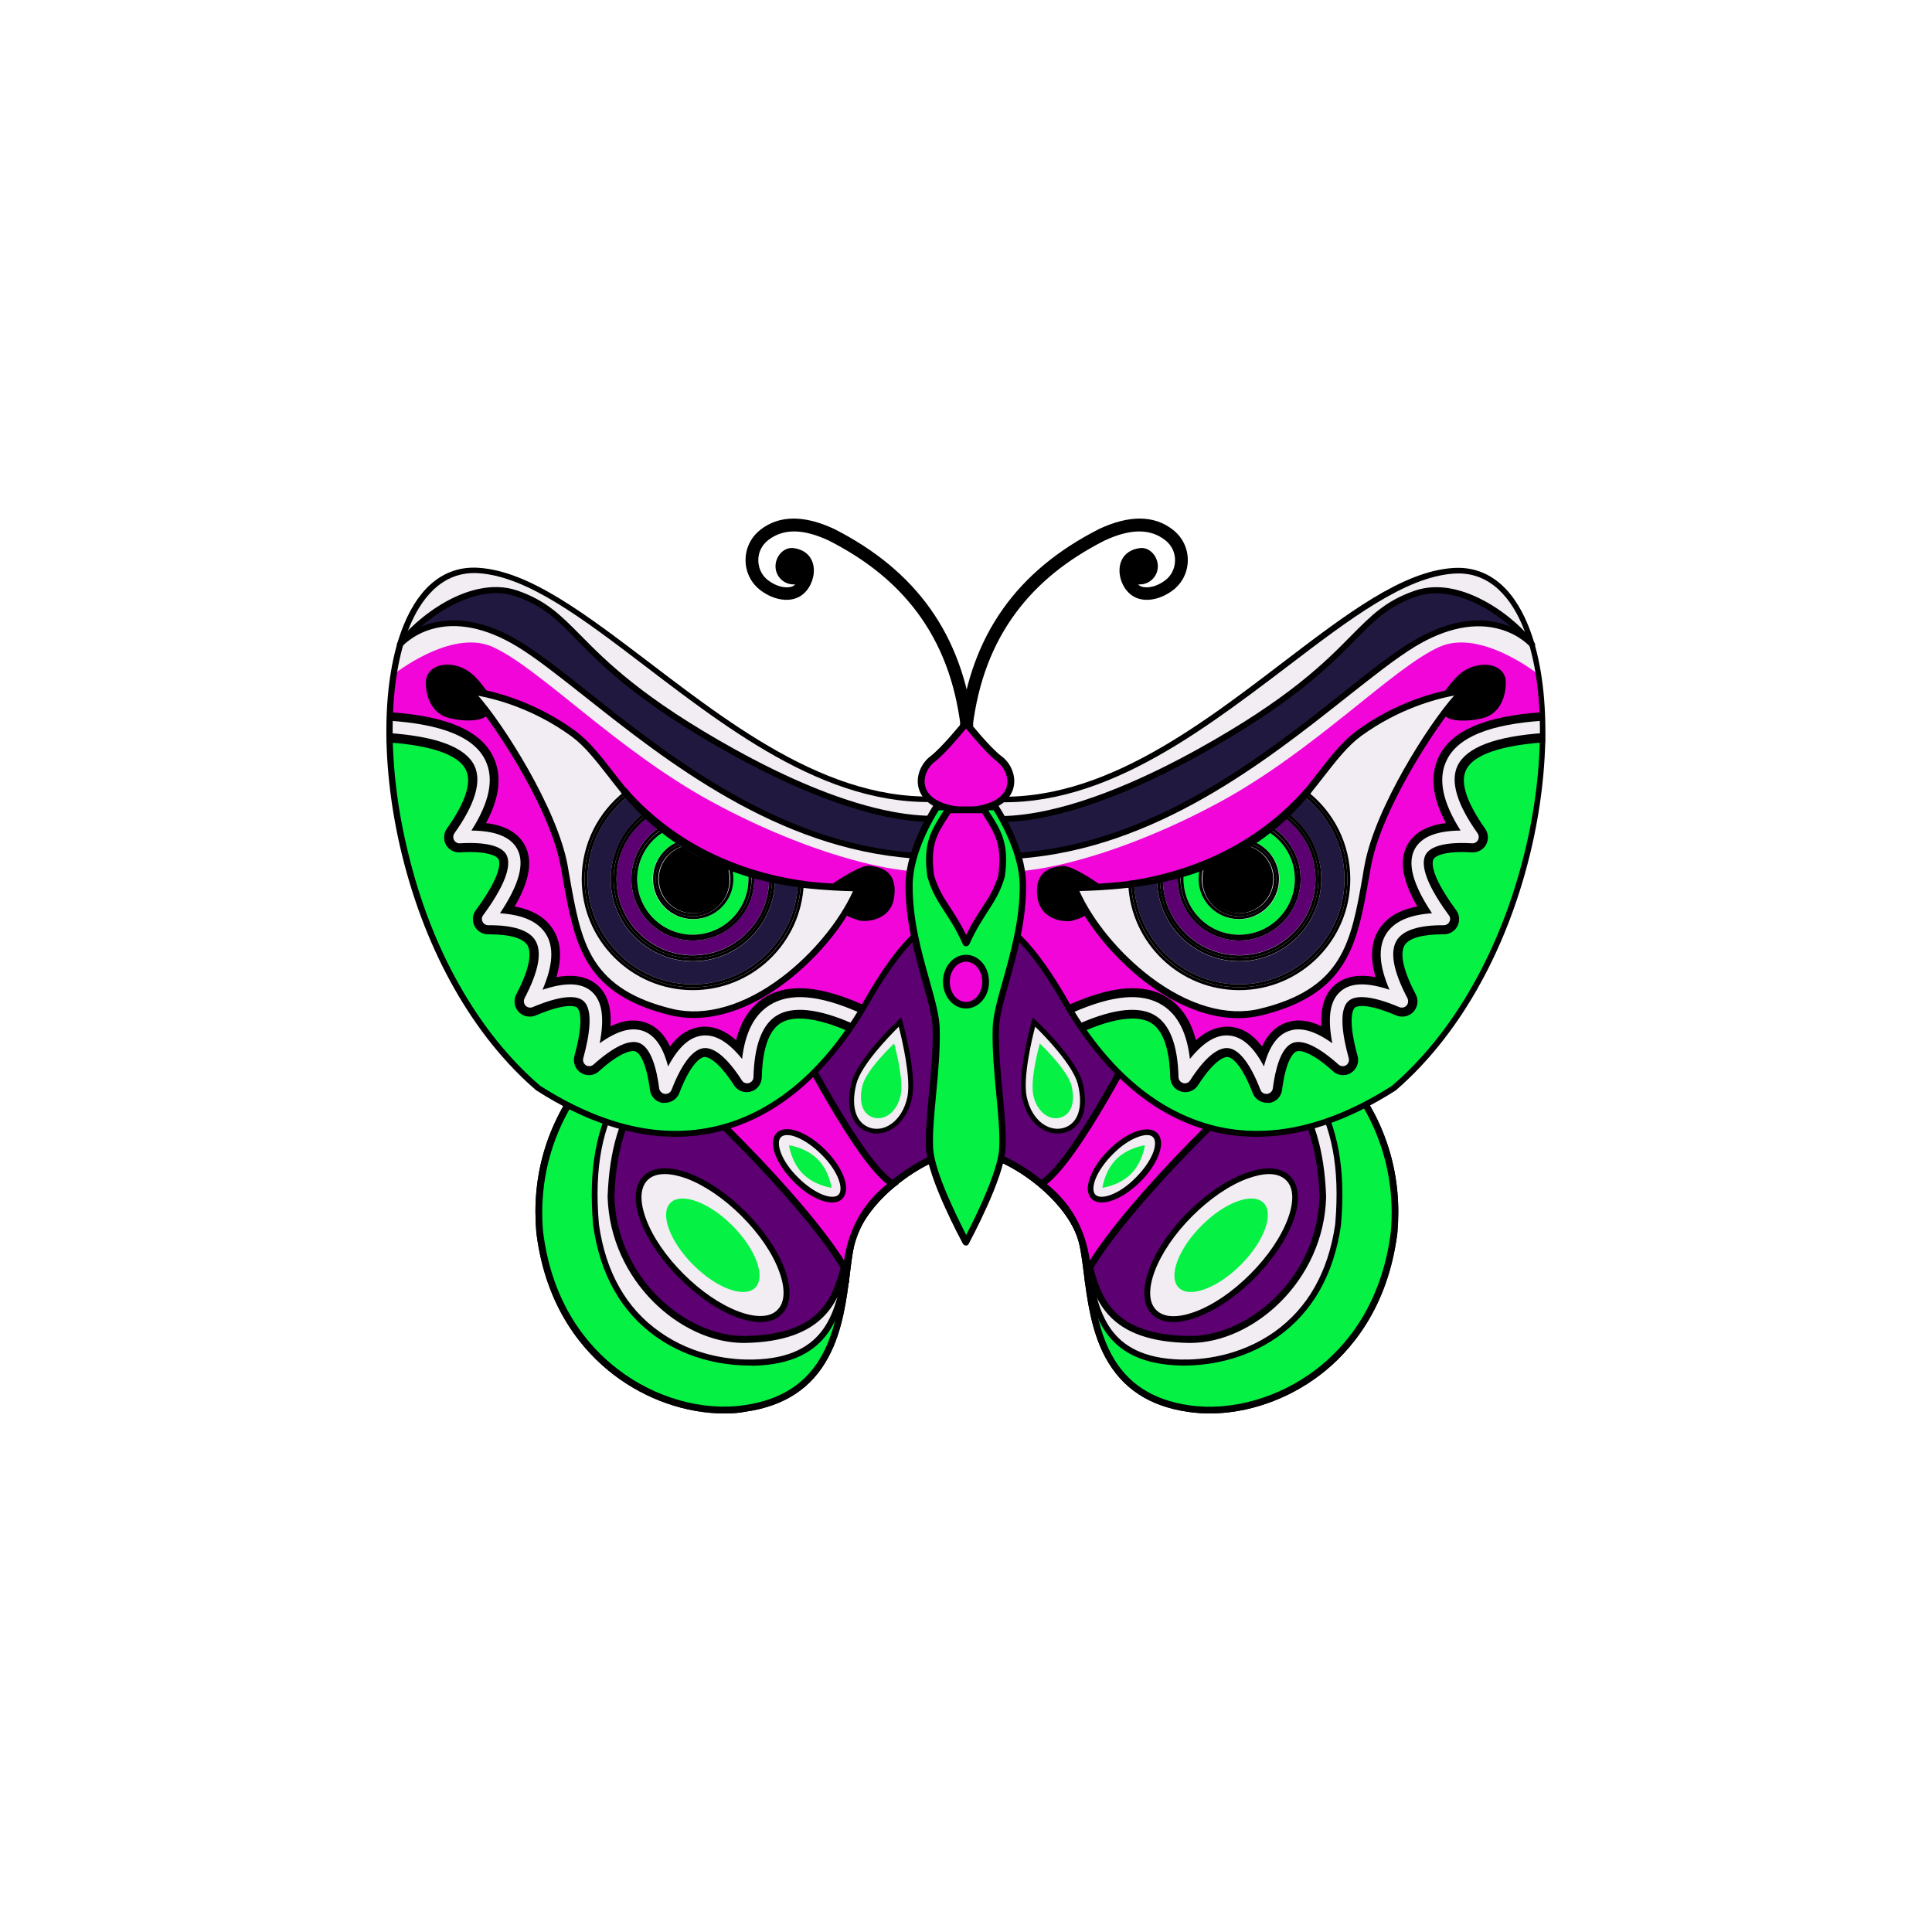 <svg xmlns="http://www.w3.org/2000/svg" xmlns:xlink="http://www.w3.org/1999/xlink" id="Ebene_1" x="0px" y="0px" viewBox="0 0 1000 1000" style="enable-background:new 0 0 1000 1000;" xml:space="preserve"><style type="text/css">	.st0{fill:#05F244;}	.st1{fill:#F1EDF2;}	.st2{fill:#5C0072;}	.st3{fill:#F205D9;}	.st4{fill:#211840;}	.st5{fill:#FFFFFF;}</style><g>	<g id="Bildmarke_00000019644454283381572520000012975546579797888170_">		<g>			<g>				<path d="M626.1,731.6c-3.7,0-7.4-0.3-11-0.8c-20.3-2.9-34.3-12.2-43-28.3c-7.3-13.6-9.4-30-11.1-43.2c-1.1-8.6-2-16-4.1-20.9     c-4-9.6-12.8-19.8-24-28c-11.1-8.1-23-13.1-32.6-13.8l-1.7-0.1l0.5-122.8l2,0.3c4.1,0.6,8.7,2.2,13.9,4c8.9,3.1,19.9,7,33.1,7     c16.7,0,55.6,0,94.6,26c24.6,13.6,44,29.8,57.7,48c17.7,23.5,25.4,50.1,22.9,78.9l0,0.1c-4.9,39.3-24.5,61.8-40.1,73.7     C666.4,724.5,645.7,731.6,626.1,731.6 M502.3,593.3c21.5,2.4,49.3,23.2,57.9,43.7c2.2,5.3,3.2,13,4.3,21.9     c1.7,13.5,3.7,28.9,10.7,42c8.1,15.1,21.3,23.7,40.4,26.5c21.7,3.1,46.2-3.8,65.5-18.5c15.1-11.5,34-33.2,38.8-71.3     c3-34.8-8.3-84.4-78.9-123.5l-0.1-0.1c-38.1-25.4-76.3-25.4-92.7-25.4c-13.7,0-25.1-4-34.2-7.2c-4.2-1.5-7.9-2.8-11.2-3.5     L502.3,593.3z"></path>				<path class="st0" d="M500.5,594.9c20.7,1.4,49.3,21.9,58.1,42.8c8.8,20.9-2.2,82.8,56.7,91.4c39.4,5.7,97.6-21.3,106.3-91.4     c5.4-62.8-39-102.6-79.8-125.2c-36.7-24.5-72.7-25.7-93.7-25.7c-21,0-36.3-9.5-47.2-11L500.5,594.9z"></path>				<path d="M626.1,731.6c-3.7,0-7.4-0.3-11-0.8c-20.3-2.9-34.3-12.2-43-28.3c-7.3-13.6-9.4-30-11.1-43.2c-1.1-8.6-2-16-4.1-20.9     c-4-9.6-12.8-19.8-24-28c-11.1-8.1-23-13.1-32.6-13.8l-1.7-0.1l0.5-122.8l2,0.3c4.1,0.6,8.7,2.2,13.9,4c8.9,3.1,19.9,7,33.1,7     c16.7,0,55.6,0,94.6,26c24.6,13.6,44,29.8,57.7,48c17.7,23.5,25.4,50.1,22.9,78.9l0,0.1c-4.9,39.3-24.5,61.8-40.1,73.7     C666.4,724.5,645.7,731.6,626.1,731.6 M502.3,593.3c21.5,2.4,49.3,23.2,57.9,43.7c2.2,5.3,3.2,13,4.3,21.9     c1.7,13.5,3.7,28.9,10.7,42c8.1,15.1,21.3,23.7,40.4,26.5c21.7,3.1,46.2-3.8,65.5-18.5c15.1-11.5,34-33.2,38.8-71.3     c3-34.8-8.3-84.4-78.9-123.5l-0.1-0.1c-38.1-25.4-76.3-25.4-92.7-25.4c-13.7,0-25.1-4-34.2-7.2c-4.2-1.5-7.9-2.8-11.2-3.5     L502.3,593.3z"></path>				<path class="st1" d="M500.5,594.9c20.7,1.4,49.3,21.9,58.1,42.8c8.8,20.9,0,66.4,52.7,67.5c30.6,0.6,73.2-15.6,81.2-71.4     c5.4-62.8-21-84.1-58.9-117.1c-36.7-24.5-64.5-30-85.4-30c-21,0-36.3-9.5-47.2-11L500.5,594.9z"></path>				<path d="M613,706.8c-0.6,0-1.2,0-1.7,0c-41.3-0.9-46-28.4-49.8-50.5c-1.2-6.7-2.2-13.1-4.3-17.9c-4-9.6-12.8-19.8-24.1-28.1     c-11.1-8.1-23-13.2-32.7-13.8l-1.4-0.1l0.5-122.3l1.7,0.2c4.1,0.6,8.6,2.2,13.9,4c8.9,3.1,20,7,33.2,7     c27.6,0,55.8,9.9,86.3,30.2l0.2,0.1l2.8,2.5c18.1,15.7,33.7,29.3,43.9,46.6c11.1,18.6,15.1,40.7,12.6,69.3l0,0.1     c-3.7,25.6-14.7,45-32.7,57.8C643.3,704.6,624,706.8,613,706.8 M502.1,593.5c21.5,2.3,49.3,23,57.9,43.6     c2.2,5.2,3.3,11.7,4.5,18.6c3.8,22.1,8,47.1,46.9,48c10.2,0.2,29.9-1.4,48.2-14.3c17.3-12.3,27.9-31,31.5-55.7     c5.2-60.5-18.9-81.5-55.5-113.3l-2.8-2.4c-29.9-20-57.6-29.7-84.5-29.7c-13.7,0-25-4-34.2-7.2c-4.3-1.5-8.2-2.9-11.6-3.6     L502.1,593.5z"></path>				<path class="st2" d="M500.5,594.9c20.7,1.4,49.3,21.9,58.1,42.8c8.8,20.9,3.8,54.5,56.6,55.6c30.6,0.6,68.3-29.6,69.6-73.9     c-1.9-51.8-24.6-68.2-62.5-101.3c-36.7-24.5-53.1-31.4-74.1-31.4c-21,0-36.3-9.5-47.2-11L500.5,594.9z"></path>				<path d="M616.1,695.1c-0.3,0-0.7,0-1,0c-19.2-0.4-32.8-5.1-41.3-14.5c-7.5-8.2-10.1-18.5-12.7-28.4c-1.3-4.9-2.4-9.6-4.2-13.8     c-4-9.6-12.8-19.8-24-28c-11.1-8.1-23-13.1-32.6-13.8l-1.7-0.1l0.5-122.8l2,0.3c4.1,0.6,8.7,2.2,13.9,4c8.9,3.1,19.9,7,33.1,7     c21.4,0,38.2,7.1,75,31.7l0.2,0.1c2.3,2,4.5,3.9,6.7,5.8c34,29.5,54.6,47.3,56.4,96.7l0,0.1l0,0.1     C685.3,663.1,648.5,695.1,616.1,695.1 M502.3,593.3c21.5,2.4,49.3,23.2,57.9,43.7c1.8,4.4,3.1,9.2,4.4,14.3     c4.9,19.4,10,39.4,50.6,40.2c14.9,0.3,31.6-7,44.5-19.6c14.4-14,22.7-32.6,23.3-52.5c-0.8-22.6-5.7-39.2-15.6-54     c-9.4-13.9-22.7-25.5-39.6-40.1c-2.2-1.9-4.4-3.8-6.7-5.8c-36-24.1-52.4-31-73-31c-13.7,0-25.1-4-34.2-7.2     c-4.2-1.5-7.9-2.8-11.2-3.5L502.3,593.3z"></path>				<path class="st1" d="M559.1,560.8c3.1,12.2,0.1,21.9-8.6,24.2c-8.7,2.3-17.8-4.8-20.3-17.2c-2.5-12.4,5-38.8,5-38.8     S556,548.6,559.1,560.8"></path>				<path d="M547.3,586.7c-2.8,0-5.6-0.8-8.1-2.4c-5.1-3.2-8.8-9.1-10.2-16.2c-2.5-12.5,4.7-38.3,5-39.4l0.6-2l1.5,1.4     c0.9,0.8,21.2,20,24.3,32.5c3.3,13.2-0.4,23.3-9.5,25.7C549.6,586.5,548.5,586.7,547.3,586.7 M535.8,531.4     c-1.7,6.4-6.4,26.2-4.4,36.2c1.3,6.5,4.6,11.8,9.1,14.6c3.1,1.9,6.4,2.5,9.7,1.7c7.7-2,10.7-10.7,7.7-22.7v0     C555.4,551.3,540.7,536.1,535.8,531.4"></path>				<path class="st3" d="M538.9,612.9c20.1-12.6,59.8-95,71.5-116.3c20.4,6.6,41.4,20.2,68.1,41.5c-27,16.8-98.4,88-115.6,120     C561.5,638.3,553.2,623.5,538.9,612.9"></path>				<path d="M561.6,664.2l-0.4-6.1c-1.3-18.6-9.1-33.4-23.2-43.9l-2.1-1.5l2.2-1.4c16.2-10.1,46.2-68.1,62.3-99.3     c3.5-6.7,6.5-12.6,8.6-16.4l0.7-1.3l1.4,0.4c19,6.1,39.5,18.6,68.6,41.8l2,1.6l-2.1,1.3c-12.9,8-36.9,29.2-61.2,54     c-26,26.6-46.2,51.1-53.8,65.3L561.6,664.2z M541.9,612.9c12.4,9.9,19.8,23.2,22.2,39.5c9.3-14.9,28.1-37.3,51.7-61.4     c23.2-23.7,46.2-44.2,59.7-53.2c-27-21.3-46.4-33.2-64.2-39.2c-2,3.7-4.7,9-7.8,15C586.7,546.1,559.1,599.4,541.9,612.9"></path>				<path class="st0" d="M554.6,561.9c2.1,8.4,0,15-5.9,16.6c-5.9,1.6-12.2-3.3-13.9-11.8c-1.7-8.5,3.4-26.6,3.4-26.6     S552.5,553.6,554.6,561.9"></path>				<path class="st1" d="M597.9,587.5c3.9,3.9,0,14.3-8.8,23.1c-8.8,8.8-19.1,12.8-23.1,8.8c-3.9-3.9,0-14.3,8.8-23.1     C583.7,587.5,594,583.6,597.9,587.5"></path>				<path d="M570.3,622.4c-2.2,0-4-0.6-5.3-1.9c-2.4-2.4-2.6-6.4-0.7-11.3c1.7-4.6,5.1-9.5,9.5-13.9c4.4-4.4,9.3-7.8,13.9-9.5     c5-1.9,9-1.6,11.3,0.7c0,0,0,0,0,0c2.4,2.4,2.6,6.4,0.7,11.3c-1.7,4.6-5.1,9.5-9.5,13.9C583.3,618.5,575.7,622.4,570.3,622.4      M593.6,587.5c-1.4,0-3,0.4-4.9,1.1c-4.2,1.6-8.7,4.7-12.8,8.9c-4.1,4.1-7.3,8.7-8.9,12.8c-1.4,3.7-1.4,6.7,0,8.1     c1.4,1.4,4.4,1.4,8.1,0c4.2-1.6,8.7-4.7,12.8-8.9c4.1-4.1,7.3-8.7,8.9-12.8c1.4-3.7,1.4-6.7,0-8.1v0     C596.1,587.8,595,587.5,593.6,587.5"></path>				<path class="st0" d="M592.6,592.8c0,0-1.1,8.7-7.2,14.8c-6.1,6.1-14.8,7.2-14.8,7.2s1.1-8.7,7.2-14.8     C583.9,593.9,592.6,592.8,592.6,592.8"></path>				<path class="st1" d="M666.8,609.8c8.9,8.9,0.5,31.6-18.6,50.8c-19.2,19.2-41.9,27.5-50.8,18.6c-8.9-8.9-0.5-31.6,18.6-50.8     C635.2,609.3,657.9,600.9,666.8,609.8"></path>				<path d="M607.4,684.3c-4.5,0-8.4-1.3-11.1-4c-9.6-9.6-1.4-32.9,18.6-52.9c9.4-9.4,20-16.6,29.8-20.2c10.2-3.7,18.4-3.2,23.1,1.6     c0,0,0,0,0,0c4.7,4.7,5.3,13,1.6,23.1c-3.6,9.8-10.8,20.4-20.2,29.8C634.9,676,618.8,684.3,607.4,684.3 M656.9,607.7     c-3.2,0-6.9,0.8-11.1,2.3c-9.4,3.4-19.6,10.4-28.7,19.5c-9.1,9.1-16,19.3-19.5,28.7c-3.3,9-3,16.1,0.9,19.9     c3.9,3.9,10.9,4.2,19.9,0.9c9.4-3.4,19.6-10.4,28.7-19.5c9.1-9.1,16-19.3,19.5-28.7c3.3-9,3-16.1-0.9-19.9     C663.6,608.8,660.6,607.7,656.9,607.7"></path>				<path class="st0" d="M654,622.6c5.6,5.6,0.3,20-11.8,32.1c-12.1,12.1-26.5,17.4-32.1,11.8c-5.6-5.6-0.3-20,11.8-32.1     C634,622.2,648.4,617,654,622.6"></path>				<path d="M374.9,731.6c-19.6,0-40.3-7.1-57.2-20c-15.6-11.9-35.3-34.4-40.1-73.7l0-0.1c-2.5-28.9,5.2-55.4,22.9-78.9     c13.7-18.2,33.1-34.3,57.7-48c38.9-26,77.9-26,94.6-26c13.1,0,24.2-3.9,33.1-7c5.3-1.8,9.8-3.4,13.9-4l2-0.3l0.5,122.8l-1.7,0.1     c-9.6,0.6-21.5,5.7-32.6,13.8c-11.2,8.2-20,18.4-24,28c-2.1,4.9-3,12.3-4.1,20.9c-1.7,13.2-3.7,29.5-11.1,43.2     c-8.6,16.1-22.7,25.4-43,28.3C382.3,731.4,378.6,731.6,374.9,731.6 M281.1,637.5c4.7,38.1,23.7,59.8,38.8,71.3     c19.3,14.8,43.8,21.7,65.5,18.5c19.1-2.8,32.3-11.4,40.4-26.5c7-13.1,8.9-28.4,10.7-42c1.1-8.9,2.1-16.5,4.3-21.9     c8.6-20.6,36.4-41.3,57.9-43.7l-0.4-115.4c-3.3,0.7-7,2-11.2,3.5c-9.1,3.2-20.5,7.2-34.2,7.2c-16.3,0-54.6,0-92.7,25.4l-0.1,0.1     C289.4,553.1,278.1,602.8,281.1,637.5"></path>				<path class="st0" d="M500.5,594.9c-20.7,1.4-49.3,21.9-58.1,42.8c-8.8,20.9,2.2,82.8-56.7,91.4c-39.4,5.7-97.6-21.3-106.3-91.4     c-5.4-62.8,39-102.6,79.8-125.2c36.7-24.5,72.7-25.7,93.7-25.7c21,0,36.3-9.5,47.2-11L500.5,594.9z"></path>				<path d="M374.9,731.6c-19.6,0-40.3-7.1-57.2-20c-15.6-11.9-35.3-34.4-40.1-73.7l0-0.1c-2.5-28.9,5.2-55.4,22.9-78.9     c13.7-18.2,33.1-34.3,57.7-48c38.9-26,77.9-26,94.6-26c13.1,0,24.2-3.9,33.1-7c5.3-1.8,9.8-3.4,13.9-4l2-0.3l0.5,122.8l-1.7,0.1     c-9.6,0.6-21.5,5.7-32.6,13.8c-11.2,8.2-20,18.4-24,28c-2.1,4.9-3,12.3-4.1,20.9c-1.7,13.2-3.7,29.5-11.1,43.2     c-8.6,16.1-22.7,25.4-43,28.3C382.3,731.4,378.6,731.6,374.9,731.6 M281.1,637.5c4.7,38.1,23.7,59.8,38.8,71.3     c19.3,14.8,43.8,21.7,65.5,18.5c19.1-2.8,32.3-11.4,40.4-26.5c7-13.1,8.9-28.4,10.7-42c1.1-8.9,2.1-16.5,4.3-21.9     c8.6-20.6,36.4-41.3,57.9-43.7l-0.4-115.4c-3.3,0.7-7,2-11.2,3.5c-9.1,3.2-20.5,7.2-34.2,7.2c-16.3,0-54.6,0-92.7,25.4l-0.1,0.1     C289.4,553.1,278.1,602.8,281.1,637.5"></path>				<path class="st1" d="M500.5,594.9c-20.7,1.4-49.3,21.9-58.1,42.8c-8.8,20.9,0,66.4-52.7,67.5c-30.6,0.6-73.2-15.6-81.2-71.4     c-5.4-62.8,21-84.1,58.9-117.1c36.7-24.5,64.5-30,85.4-30c21,0,36.3-9.5,47.2-11L500.5,594.9z"></path>				<path d="M388,706.8c-10.9,0-30.3-2.1-48.3-14.8c-18.1-12.8-29.1-32.2-32.7-57.8l0-0.1c-2.5-28.7,1.5-50.7,12.6-69.3     c10.2-17.3,25.9-30.8,43.9-46.6l3-2.6c30.5-20.3,58.7-30.2,86.3-30.2c13.2,0,24.3-3.9,33.2-7c5.2-1.8,9.8-3.4,13.9-4l1.7-0.2     l0.5,122.3l-1.4,0.1c-9.7,0.6-21.6,5.7-32.7,13.8c-11.3,8.2-20,18.5-24.1,28.1c-2,4.8-3.1,11.2-4.3,17.9     c-3.8,22.1-8.5,49.6-49.8,50.5C389.2,706.8,388.6,706.8,388,706.8 M310,633.7c3.5,24.7,14.1,43.5,31.5,55.7     c18.2,12.9,38,14.5,48.2,14.3c38.8-0.8,43.1-25.9,46.9-48c1.2-6.9,2.3-13.5,4.5-18.6c8.6-20.6,36.4-41.3,57.9-43.6l-0.4-116     c-3.4,0.7-7.2,2-11.6,3.6c-9.1,3.2-20.5,7.2-34.2,7.2c-26.9,0-54.6,9.7-84.5,29.7l-2.8,2.4C328.9,552.2,304.8,573.2,310,633.7"></path>				<path class="st2" d="M500.5,594.9c-20.7,1.4-49.3,21.9-58.1,42.8c-8.8,20.9-3.8,54.5-56.6,55.6c-30.6,0.6-68.3-29.6-69.6-73.9     c1.9-51.8,24.6-68.2,62.5-101.3c36.7-24.5,53.1-31.4,74.1-31.4c21,0,36.3-9.5,47.2-11L500.5,594.9z"></path>				<path d="M384.9,695.1c-32.4,0-69.1-32-70.4-75.6l0-0.1l0-0.1c1.8-49.4,22.4-67.2,56.4-96.7c2.2-1.9,4.4-3.8,6.7-5.8l0.2-0.1     c36.8-24.6,53.6-31.7,75-31.7c13.1,0,24.2-3.9,33.1-7c5.3-1.8,9.8-3.4,13.9-4l2-0.3l0.5,122.8l-1.7,0.1     c-9.6,0.6-21.5,5.7-32.6,13.8c-11.2,8.2-20,18.4-24,28c-1.7,4.1-2.9,8.8-4.2,13.8c-2.5,9.9-5.1,20.2-12.7,28.4     c-8.6,9.3-22.1,14.1-41.3,14.5C385.5,695.1,385.2,695.1,384.9,695.1 M318,619.4c0.6,19.9,8.9,38.5,23.3,52.5     c13,12.6,29.6,19.9,44.5,19.6c40.6-0.8,45.7-20.9,50.6-40.2c1.3-5.1,2.5-9.9,4.4-14.3c8.6-20.6,36.4-41.3,57.9-43.7l-0.4-115.4     c-3.3,0.7-7,2-11.2,3.5c-9.1,3.2-20.5,7.2-34.2,7.2c-20.6,0-36.9,7-73,31c-2.3,2-4.5,3.9-6.7,5.8     c-16.9,14.6-30.2,26.2-39.6,40.1C323.6,580.2,318.8,596.9,318,619.4"></path>				<path class="st1" d="M441.9,560.8c-3.1,12.2-0.1,21.9,8.6,24.2c8.7,2.3,17.8-4.8,20.3-17.2c2.5-12.4-5-38.8-5-38.8     S445,548.6,441.9,560.8"></path>				<path d="M453.7,586.7c-1.2,0-2.4-0.1-3.5-0.5c-9.1-2.4-12.8-12.5-9.5-25.7c3.1-12.4,23.4-31.7,24.3-32.5l1.5-1.4l0.6,2     c0.3,1.1,7.5,26.9,5,39.4c-1.4,7.1-5.2,13.1-10.2,16.2C459.3,585.9,456.5,586.7,453.7,586.7 M465.2,531.4     c-4.8,4.8-19.6,19.9-22,29.8c-3,11.9,0,20.6,7.7,22.7c3.2,0.8,6.6,0.3,9.7-1.7c4.5-2.8,7.8-8.1,9.1-14.6     C471.6,557.6,466.8,537.8,465.2,531.4"></path>				<path class="st3" d="M462,612.9c-20.1-12.6-59.8-95-71.5-116.3c-20.4,6.6-41.4,20.2-68.1,41.5c27,16.8,98.4,88,115.6,120     C439.5,638.3,447.8,623.5,462,612.9"></path>				<path d="M439.4,664.2l-2.9-5.4c-7.7-14.3-27.8-38.7-53.8-65.3c-24.3-24.8-48.3-46.1-61.2-54l-2.1-1.3l2-1.6     c29.1-23.1,49.6-35.6,68.6-41.8l1.4-0.4l0.7,1.3c2.1,3.8,5.1,9.6,8.6,16.4c16.1,31.2,46.1,89.2,62.3,99.3l2.2,1.4l-2.1,1.5     c-14.1,10.5-21.9,25.2-23.2,43.9L439.4,664.2z M325.5,537.8c13.5,9,36.5,29.5,59.7,53.2c23.6,24.1,42.4,46.6,51.7,61.4     c2.3-16.3,9.8-29.6,22.2-39.5c-17.2-13.5-44.8-66.9-61.5-99.3c-3.1-6-5.8-11.3-7.8-15C371.9,504.7,352.5,516.5,325.5,537.8"></path>				<path class="st0" d="M446.4,561.9c-2.1,8.4,0,15,5.9,16.6c5.9,1.6,12.2-3.3,13.9-11.8c1.7-8.5-3.4-26.6-3.4-26.6     S448.4,553.6,446.4,561.9"></path>				<path class="st1" d="M403.1,587.5c-3.9,3.9,0,14.3,8.8,23.1c8.8,8.8,19.1,12.8,23.1,8.8c3.9-3.9,0-14.3-8.8-23.1     C417.3,587.5,407,583.6,403.1,587.5"></path>				<path d="M430.7,622.4c-5.5,0-13.1-3.9-19.9-10.8c-9.5-9.5-13.4-20.6-8.8-25.2c2.4-2.4,6.4-2.6,11.3-0.7     c4.6,1.7,9.5,5.1,13.9,9.5c4.4,4.4,7.8,9.3,9.5,13.9c1.9,5,1.6,9-0.7,11.3C434.7,621.8,432.9,622.4,430.7,622.4 M407.4,587.5     c-1.4,0-2.5,0.4-3.2,1.1h0c-1.4,1.4-1.4,4.4,0,8.1c1.6,4.2,4.7,8.7,8.9,12.8c4.1,4.1,8.7,7.3,12.8,8.9c3.7,1.4,6.7,1.4,8.1,0     c1.4-1.4,1.4-4.4,0-8.1c-1.6-4.2-4.7-8.7-8.9-12.8c-4.1-4.1-8.7-7.3-12.8-8.9C410.4,587.8,408.7,587.5,407.4,587.5"></path>				<path class="st0" d="M408.4,592.8c0,0,1.1,8.7,7.2,14.8c6.1,6.1,14.8,7.2,14.8,7.2s-1.1-8.7-7.2-14.8     C417.1,593.9,408.4,592.8,408.4,592.8"></path>				<path class="st1" d="M334.2,609.8c-8.9,8.9-0.5,31.6,18.6,50.8c19.2,19.2,41.9,27.5,50.8,18.6c8.9-8.9,0.5-31.6-18.6-50.8     C365.8,609.3,343.1,600.9,334.2,609.8"></path>				<path d="M393.6,684.3c-11.5,0-27.5-8.3-41.9-22.7c-20.1-20.1-28.3-43.3-18.6-52.9c9.6-9.6,32.9-1.4,52.9,18.6     c9.4,9.4,16.6,20,20.2,29.8c3.7,10.2,3.2,18.4-1.6,23.1C402,683,398.1,684.3,393.6,684.3 M344.1,607.7c-3.8,0-6.8,1-8.9,3.1     c-3.9,3.9-4.2,10.9-0.9,19.9c3.4,9.4,10.4,19.6,19.5,28.7c9.1,9.1,19.3,16,28.7,19.5c9,3.3,16.1,3,19.9-0.9     c3.9-3.9,4.2-10.9,0.9-19.9c-3.4-9.4-10.4-19.6-19.5-28.7c-9.1-9.1-19.3-16-28.7-19.5C351.1,608.5,347.3,607.7,344.1,607.7"></path>				<path class="st0" d="M347,622.6c-5.6,5.6-0.3,20,11.8,32.1c12.1,12.1,26.5,17.4,32.1,11.8s0.3-20-11.8-32.1     C367,622.2,352.6,617,347,622.6"></path>				<path class="st0" d="M500,412c103.3,18,188.3-112.2,252.2-116.7c68.7-4.8,63.2,187.1-30.8,267.9     c-69.9,44.8-129.5,23.2-168.2-41.5c-17.9-32-35.6-52-52.7-45.9L500,412z"></path>				<path class="st1" d="M500.3,459.1L500,412c103.3,18,188.3-112.2,252.2-116.7c29.4-2.1,45.2,31.9,46.3,77.7     C798.5,373,542.5,494.8,500.3,459.1"></path>				<path class="st4" d="M502.9,422.1c0,0,33.6,13.9,117.7-32.8c84.2-46.7,78.3-70.2,112-81.9c23.9-8.3,51.5,14.3,60.4,26.4     c0,0-21.2-24.8-61.4-0.3c-40.2,24.5-111,102.8-204.4,109.5L502.9,422.1z"></path>				<path d="M527.2,444.3c-0.4,0-0.7-0.1-1-0.4l-24.3-20.8c-0.6-0.5-0.7-1.3-0.3-1.9c0.4-0.6,1.2-0.9,1.9-0.6     c0.2,0.1,8.6,3.3,26.9,0.9c30.9-4,65.7-20.5,89.5-33.7c47.6-26.4,66.1-45.2,79.6-58.9c10.3-10.4,17.7-17.9,32.6-23.1     c13.7-4.8,27.7,0.5,37.1,5.7c11.7,6.5,20.8,15.5,25.1,21.3c0.5,0.7,0.4,1.6-0.3,2.1c-0.6,0.5-1.6,0.4-2.1-0.2     c0-0.1-5.2-6-15.1-8.9c-13.1-3.9-28.4-0.8-44.4,8.9c-9.9,6-21.7,15.4-35.4,26.2c-41.8,33.1-99,78.4-169.7,83.5     C527.3,444.3,527.2,444.3,527.2,444.3 M508.5,424.9l19.2,16.4c69.4-5.2,126-50,167.4-82.8c13.7-10.9,25.6-20.3,35.7-26.4     c21.3-12.9,37.3-12.1,47-9.2c1.6,0.5,3.1,1.1,4.5,1.7c-12.6-11.1-32.3-21.7-49.3-15.8c-14.2,4.9-21.1,11.9-31.4,22.3     c-13.7,13.9-32.4,32.8-80.3,59.5c-24.1,13.4-59.5,30.2-91,34.1C520.3,425.9,513.1,425.5,508.5,424.9"></path>				<path class="st3" d="M601.1,520.3c7.9,5,12.5,14.1,14.2,27.8c7.1-8.8,13.8-12.7,20.5-12.1c6.7,0.7,12.5,5.9,17.8,16     c2.6-10.1,6.8-16.1,12.7-18.3c6.2-2.3,13.6-0.2,22.7,6.3c-2.6-13.5-1.2-22.1,4.2-26.8c5.2-4.5,13.5-4.8,25.4-0.9     c-5.4-12.5-5.9-22-1.8-28.8c4-6.5,11.8-10.1,23.8-10.8c-10-14.9-13-25.8-8.9-33.3c3.4-6.2,11.2-9.4,23.7-9.5     c-9.4-14.8-11.8-26.7-7.3-36.2c5.8-12.1,22.3-18.9,50.5-20.7c0,0,0.1,0,0.1,0c-0.2-8.4-0.9-16.3-2.1-23.7c0,0-30-24.1-51.5-14.5     c-24.1,10.7-64.1,53.3-113.3,80.1c-57.3,31.2-117,44.7-131.4,31.1l0.2,29.8c17.1-6.1,34.7,13.9,52.7,45.9c0.5,0.8,1,1.6,1.5,2.5     c0.1-0.1,0.3-0.2,0.4-0.2C575.6,514.9,590.7,513.7,601.1,520.3"></path>				<path d="M655.7,570.8c-3.2,0-6.1-2-7.3-5c-6.6-17.2-11.9-18.6-12.9-18.7c-0.1,0-0.2,0-0.3,0c-1.3,0-6.4,1.1-15.1,14.6     c-1.4,2.2-3.9,3.6-6.6,3.6c-0.7,0-1.4-0.1-2.1-0.3c-3.3-0.9-5.6-3.9-5.7-7.4c-0.2-10.1-2.1-23.2-9.7-28     c-2.5-1.6-5.8-2.4-9.8-2.4c-6.7,0-15.2,2.2-25.3,6.6l-7.8-13.6c0.3-0.2,0.7-0.4,1-0.5c12.6-5.5,23.1-8.2,32.1-8.2     c6.9,0,13.1,1.6,18.2,4.9c7.1,4.5,12,11.8,14.6,22c5.3-4.7,10.7-7,16.2-7c0.6,0,1.3,0,1.9,0.1c6,0.6,11.4,3.9,16.1,10.1     c3-6.3,7-10.3,12.3-12.2c2.1-0.8,4.4-1.2,6.7-1.2c3.7,0,7.6,1,11.8,3c-0.6-9.9,1.7-16.9,6.9-21.4c3.6-3.1,8.3-4.7,14-4.7     c2.2,0,4.6,0.2,7.1,0.7c-2.9-10-2.4-18.1,1.6-24.5c3.9-6.3,10.4-10.3,20-12.1c-7.8-13.5-9.5-23.9-5.2-31.8     c3.5-6.3,10-10.1,20-11.4c-7.1-13.3-8.3-24.5-3.8-34.1c6.5-13.8,24.3-21.4,54.3-23.3c0.1,0,0.2,0,0.4,0h0.1l-0.1,0l0.5,15.6     c-16.1,1.1-36.2,4.4-41,14.4c-3.1,6.5,0.4,16.9,9.9,30.3c1.7,2.4,1.9,5.7,0.5,8.3c-1.4,2.5-4,4-6.9,4c-0.2,0-0.3,0-0.5,0     c-1.7-0.1-3.4-0.2-5-0.2c-9.4,0-13.8,1.9-14.8,3.7c-0.6,1-2.6,7,11.7,26.4c1.8,2.4,2,5.5,0.7,8.2c-1.3,2.6-4.1,4.3-6.9,4.3     c0,0-0.6,0-0.8,0c-10.5,0-17.5,2-19.7,5.7c-1.5,2.5-2.8,9.1,5.8,25.4c1.5,2.9,1.1,6.5-1.2,9c-1.5,1.6-3.6,2.5-5.8,2.5     c-1.1,0-2.1-0.2-3.1-0.6c-9.4-4-14.8-4.9-17.7-4.9c-1.8,0-3.1,0.3-3.8,0.9c-0.4,0.4-4.2,4.4,1.5,25c0.9,3.3-0.5,6.9-3.4,8.7     c-1.2,0.8-2.7,1.2-4.1,1.2c-1.9,0-3.8-0.7-5.2-2c-10.5-9.5-15.9-10.5-17.7-10.5c-0.5,0-0.9,0.1-1.2,0.2     c-0.9,0.3-5.3,2.8-7.5,19.9c-0.4,3.6-3.3,6.4-6.8,6.8C656.3,570.8,656,570.8,655.7,570.8"></path>				<path class="st1" d="M799.2,373c-28.2,1.8-44.8,8.6-50.5,20.7c-4.5,9.5-2.1,21.4,7.3,36.2c-12.5,0.1-20.3,3.3-23.7,9.5     c-4,7.4-1.1,18.3,8.9,33.3c-12,0.8-19.8,4.4-23.8,10.8c-4.2,6.8-3.6,16.3,1.8,28.8c-11.9-4-20.2-3.7-25.4,0.9     c-5.4,4.7-6.8,13.3-4.2,26.8c-9-6.5-16.5-8.6-22.7-6.3c-5.9,2.2-10.1,8.2-12.7,18.3c-5.2-10-11.1-15.3-17.8-16     c-6.7-0.7-13.4,3.3-20.5,12.1c-1.6-13.7-6.3-22.8-14.2-27.8c-10.4-6.6-25.4-5.4-46,3.6c-0.1,0.1-0.3,0.1-0.4,0.2     c1.2,1.9,2.4,3.7,3.6,5.6c17.9-7.8,31.2-9.1,39.3-3.9c7.4,4.7,11.4,15.4,11.8,31.7c0,1.4,1,2.7,2.4,3.1c1.4,0.4,2.9-0.2,3.6-1.4     c7.4-11.5,14.2-17.2,19.7-16.7c5.7,0.6,11.5,8.1,16.7,21.6c0.5,1.3,1.7,2.1,3.1,2.1c0.1,0,0.3,0,0.4,0c1.5-0.2,2.7-1.4,2.9-2.8     c1.2-9.4,4-21.2,10.4-23.6c5.2-1.9,13.3,2,23.6,11.2c1.1,1,2.7,1.1,3.9,0.4c1.2-0.8,1.8-2.3,1.4-3.7c-3-10.9-5.5-24.9-0.1-29.6     c4-3.5,13.1-2.4,26.3,3.2c1.3,0.5,2.8,0.2,3.7-0.8c0.9-1,1.1-2.5,0.5-3.8c-7.3-13.9-9.2-23.9-5.6-29.9c3.2-5.3,11.4-8,24.4-7.9     c1.2,0,2.4-0.7,2.9-1.8c0.6-1.1,0.5-2.4-0.3-3.4c-13.8-18.8-14.1-27.4-12-31.3c2.5-4.6,10.8-6.7,24-5.9c1.3,0.1,2.5-0.6,3.1-1.7     c0.6-1.1,0.5-2.5-0.2-3.5c-10.7-15-14.2-26.8-10.4-34.9c4.6-9.6,19.6-15.3,44.8-17c0-2.2,0-4.4-0.1-6.6     C799.3,373,799.3,373,799.2,373"></path>				<path d="M650.5,588.4c-7.4,0-14.7-0.8-21.8-2.5c-15-3.5-29.2-10.8-42.3-21.7c-12.7-10.6-24.4-24.7-34.6-41.7     c-9.7-17.3-18.3-29.4-26.4-36.9c-8.9-8.3-16.9-11.1-24.5-8.3c-0.5,0.2-1,0.1-1.4-0.2c-0.4-0.3-0.6-0.7-0.6-1.2l-0.5-63.7     c0-0.4,0.2-0.9,0.5-1.2c0.3-0.3,0.8-0.4,1.2-0.3c61,10.6,115.5-30.9,163.6-67.6c33.3-25.4,62-47.3,88.3-49.1     c17-1.2,30.5,9,38.9,29.5c11.6,28.3,12,73.8,1,118.8c-12.5,51-37.3,94.4-69.6,122.2c-0.1,0-0.1,0.1-0.2,0.1     C697.3,580.4,673.3,588.4,650.5,588.4 M506.8,473.1c14.2,0,29.6,15.5,47.7,47.8c10,16.7,21.4,30.5,33.9,40.9     c12.7,10.6,26.5,17.6,41,21.1c28.3,6.7,59-0.4,91.1-20.9c31.9-27.4,56.2-70.3,68.6-120.6c10.9-44.4,10.6-89.2-0.8-116.9     c-5.5-13.4-16.2-29-35.9-27.6c-25.3,1.8-53.7,23.4-86.6,48.5C617.5,382,563,423.6,501.5,413.8l0.5,59.9     C503.6,473.3,505.2,473.1,506.8,473.1"></path>				<path class="st0" d="M500,412c-103.3,18-188.3-112.2-252.2-116.7c-68.7-4.8-63.2,187.1,30.8,267.9     c69.9,44.8,129.5,23.2,168.2-41.5c17.9-32,35.6-52,52.7-45.9L500,412z"></path>				<path class="st1" d="M499.7,459.1L500,412c-103.3,18-188.3-112.2-252.2-116.7c-29.4-2.1-45.2,31.9-46.3,77.7     C201.5,373,457.5,494.8,499.7,459.1"></path>				<path class="st4" d="M497.1,422.1c0,0-33.6,13.9-117.7-32.8c-84.2-46.7-78.3-70.2-112-81.9c-23.9-8.3-51.5,14.3-60.4,26.4     c0,0,21.2-24.8,61.4-0.3c40.2,24.5,111,102.8,204.4,109.5L497.1,422.1z"></path>				<path d="M472.8,444.3c0,0-0.1,0-0.1,0c-70.6-5-127.9-50.4-169.7-83.5c-13.7-10.8-25.5-20.2-35.4-26.2     c-16-9.7-31.3-12.8-44.4-8.9c-9.8,2.9-15,8.9-15.1,8.9c-0.5,0.6-1.5,0.7-2.1,0.2c-0.6-0.5-0.8-1.4-0.3-2.1     c4.2-5.7,13.3-14.7,25.1-21.3c9.4-5.2,23.4-10.4,37.1-5.7c14.9,5.2,22.3,12.7,32.6,23.1c13.5,13.7,32.1,32.5,79.6,58.9     c82.6,45.8,116.1,32.9,116.4,32.8c0.7-0.3,1.5,0,1.9,0.6c0.4,0.6,0.3,1.5-0.3,1.9L473.8,444     C473.5,444.2,473.2,444.3,472.8,444.3 M234.8,321.1c9.1,0,20.7,2.6,34.4,11c10.1,6.1,22,15.5,35.7,26.4     c41.4,32.8,98,77.6,167.4,82.8l19.2-16.4c-4.6,0.6-11.7,1-21.8-0.3c-31.5-4-66.9-20.7-91-34.1c-48-26.6-66.7-45.6-80.3-59.5     c-10.3-10.5-17.2-17.4-31.4-22.3c-17-5.9-36.7,4.8-49.3,15.8c1.4-0.6,2.9-1.2,4.5-1.7C225.6,321.9,229.8,321.1,234.8,321.1"></path>				<path class="st3" d="M398.9,520.3c-7.9,5-12.5,14.1-14.2,27.8c-7.1-8.8-13.8-12.7-20.5-12.1c-6.7,0.7-12.5,5.9-17.8,16     c-2.6-10.1-6.8-16.1-12.7-18.3c-6.2-2.3-13.6-0.2-22.7,6.3c2.6-13.5,1.2-22.1-4.2-26.8c-5.2-4.5-13.5-4.8-25.4-0.9     c5.4-12.5,5.9-22,1.8-28.8c-4-6.5-11.8-10.1-23.8-10.8c10-14.9,13-25.8,8.9-33.3c-3.4-6.2-11.2-9.4-23.7-9.5     c9.4-14.8,11.8-26.7,7.3-36.2c-5.8-12.1-22.3-18.9-50.5-20.7c0,0-0.1,0-0.1,0c0.2-8.4,0.9-16.3,2.1-23.7c0,0,30-24.1,51.5-14.5     c24.1,10.7,64.1,53.3,113.3,80.1c57.3,31.2,117,44.7,131.4,31.1l-0.2,29.8c-17.1-6.1-34.7,13.9-52.7,45.9     c-0.5,0.8-1,1.6-1.5,2.5c-0.1-0.1-0.3-0.2-0.4-0.2C424.4,514.9,409.3,513.7,398.9,520.3"></path>				<path d="M344.3,570.8c3.2,0,6.1-2,7.3-5c6.6-17.2,11.9-18.6,12.9-18.7c0.1,0,0.2,0,0.3,0c1.3,0,6.4,1.1,15.1,14.6     c1.4,2.2,3.9,3.6,6.6,3.6c0.7,0,1.4-0.1,2.1-0.3c3.3-0.9,5.6-3.9,5.7-7.4c0.2-10.1,2.1-23.2,9.7-28c2.5-1.6,5.8-2.4,9.8-2.4     c6.7,0,15.2,2.2,25.3,6.6l7.8-13.6c-0.3-0.2-0.7-0.4-1-0.5c-12.6-5.5-23.1-8.2-32.1-8.2c-6.9,0-13.1,1.6-18.2,4.9     c-7.1,4.5-12,11.8-14.6,22c-5.3-4.7-10.7-7-16.2-7c-0.6,0-1.3,0-1.9,0.1c-6,0.6-11.4,3.9-16.1,10.1c-3-6.3-7-10.3-12.3-12.2     c-2.1-0.8-4.4-1.2-6.7-1.2c-3.7,0-7.6,1-11.8,3c0.6-9.9-1.7-16.9-6.9-21.4c-3.6-3.1-8.3-4.7-14-4.7c-2.2,0-4.6,0.2-7.1,0.7     c2.9-10,2.4-18.1-1.6-24.5c-3.9-6.3-10.4-10.3-20-12.1c7.8-13.5,9.5-23.9,5.2-31.8c-3.5-6.3-10-10.1-20-11.4     c7.1-13.3,8.3-24.5,3.8-34.1c-6.5-13.8-24.3-21.4-54.3-23.3c-0.1,0-0.2,0-0.4,0h-0.1l0.1,0l-0.5,15.6c16.1,1.1,36.2,4.4,41,14.4     c3.1,6.5-0.4,16.9-9.9,30.3c-1.7,2.4-1.9,5.7-0.5,8.3c1.4,2.5,4,4,6.9,4c0.2,0,0.3,0,0.5,0c1.7-0.1,3.4-0.2,5-0.2     c9.4,0,13.8,1.9,14.8,3.7c0.6,1,2.6,7-11.7,26.4c-1.8,2.4-2,5.5-0.7,8.2c1.3,2.6,4.1,4.3,6.9,4.3c0,0,0.6,0,0.8,0     c10.5,0,17.5,2,19.7,5.7c1.5,2.5,2.8,9.1-5.8,25.4c-1.5,2.9-1.1,6.5,1.2,9c1.5,1.6,3.6,2.5,5.8,2.5c1.1,0,2.1-0.2,3.1-0.6     c9.4-4,14.8-4.9,17.7-4.9c1.8,0,3.1,0.3,3.8,0.9c0.4,0.4,4.2,4.4-1.5,25c-0.9,3.3,0.5,6.9,3.4,8.7c1.2,0.8,2.7,1.2,4.1,1.2     c1.9,0,3.8-0.7,5.2-2c10.5-9.5,15.9-10.5,17.7-10.5c0.5,0,0.9,0.1,1.2,0.2c0.9,0.3,5.3,2.8,7.5,19.9c0.4,3.6,3.3,6.4,6.8,6.8     C343.7,570.8,344,570.8,344.3,570.8"></path>				<path class="st1" d="M200.8,373c28.2,1.8,44.8,8.6,50.5,20.7c4.5,9.5,2.1,21.4-7.3,36.2c12.5,0.1,20.3,3.3,23.7,9.5     c4,7.4,1.1,18.3-8.9,33.3c12,0.8,19.8,4.4,23.8,10.8c4.2,6.8,3.6,16.3-1.8,28.8c11.9-4,20.2-3.7,25.4,0.9     c5.4,4.7,6.8,13.3,4.2,26.8c9-6.5,16.5-8.6,22.7-6.3c5.9,2.2,10.1,8.2,12.7,18.3c5.3-10,11.1-15.3,17.8-16     c6.7-0.7,13.4,3.3,20.5,12.1c1.6-13.7,6.3-22.8,14.2-27.8c10.4-6.6,25.4-5.4,46,3.6c0.1,0.1,0.3,0.1,0.4,0.2     c-1.2,1.9-2.4,3.7-3.6,5.6c-17.9-7.8-31.2-9.1-39.3-3.9c-7.4,4.7-11.4,15.4-11.8,31.7c0,1.4-1,2.7-2.4,3.1     c-1.4,0.4-2.9-0.2-3.6-1.4c-7.4-11.5-14.2-17.2-19.7-16.7c-5.7,0.6-11.5,8.1-16.7,21.6c-0.5,1.3-1.7,2.1-3.1,2.1     c-0.1,0-0.3,0-0.4,0c-1.5-0.2-2.7-1.4-2.9-2.8c-1.2-9.4-4-21.2-10.4-23.6c-5.2-1.9-13.3,2-23.6,11.2c-1.1,1-2.7,1.1-3.9,0.4     c-1.2-0.8-1.8-2.3-1.4-3.7c3-10.9,5.5-24.9,0.1-29.6c-4-3.5-13.1-2.4-26.3,3.2c-1.3,0.5-2.8,0.2-3.7-0.8c-0.9-1-1.1-2.5-0.5-3.8     c7.3-13.9,9.2-23.9,5.6-29.9c-3.2-5.3-11.4-8-24.4-7.9c-1.2,0-2.4-0.7-2.9-1.8c-0.6-1.1-0.5-2.4,0.3-3.4     c13.8-18.8,14.1-27.4,12-31.3c-2.5-4.6-10.8-6.7-24-5.9c-1.3,0.1-2.5-0.6-3.1-1.7c-0.6-1.1-0.5-2.5,0.2-3.5     c10.7-15,14.2-26.8,10.4-34.9c-4.6-9.6-19.6-15.3-44.8-17c0-2.2,0-4.4,0.1-6.6C200.7,373,200.7,373,200.8,373"></path>				<path d="M349.5,588.4c-22.8,0-46.9-8-71.7-23.9c-0.1,0-0.1-0.1-0.2-0.1c-32.4-27.8-57.1-71.2-69.6-122.2     c-11-45-10.7-90.5,1-118.8c8.4-20.5,21.9-30.7,38.9-29.5c26.2,1.8,55,23.8,88.3,49.1c48.1,36.7,102.6,78.2,163.6,67.6     c0.4-0.1,0.9,0,1.2,0.3c0.3,0.3,0.5,0.7,0.5,1.2l-0.5,63.7c0,0.5-0.2,0.9-0.6,1.2c-0.4,0.3-0.9,0.3-1.4,0.2     c-7.6-2.7-15.6,0-24.5,8.3c-8.1,7.6-16.7,19.6-26.4,36.9c-10.2,17.1-21.9,31.1-34.6,41.8c-13,10.9-27.3,18.2-42.3,21.7     C364.2,587.6,356.9,588.4,349.5,588.4 M279.6,562c32.1,20.5,62.8,27.6,91.1,20.9c14.5-3.4,28.3-10.5,41-21.1     c12.5-10.4,23.9-24.2,33.9-41c20.1-36,36.9-51.1,52.5-47.2l0.5-59.9c-61.5,9.7-116-31.8-164.1-68.5     c-32.9-25.1-61.3-46.7-86.6-48.5c-19.7-1.4-30.4,14.3-35.9,27.6c-11.4,27.7-11.7,72.6-0.8,116.9     C223.3,491.7,247.7,534.6,279.6,562"></path>				<path d="M757.7,357.4c1-0.1,1.5-0.2,1.5-0.2C759,356.8,758.5,356.9,757.7,357.4"></path>				<path class="st1" d="M583.9,457.8c-16,1.8-28,1.7-28,1.7c12.9,31.4,57.1,73.9,96.6,64.3c46.4-11.3,48.7-38.1,55.5-75.7     c6.1-33.5,41.7-85.3,49.7-90.7c-6.2,0.8-30.4,4.7-54.4,22.1c-9.2,6.7-16.3,17.3-25.9,29.2C654,435.6,622.9,452,583.9,457.8"></path>				<path class="st4" d="M641.4,509.5c30,0,54.5-24.4,54.5-54.5c0-17.4-8.2-33-21-42.9c-2.5,3-5.1,6.1-7.9,9.1     c10.2,7.8,16.9,20.1,16.9,33.9c0,23.4-19.1,42.5-42.5,42.5c-23.2,0-42.2-18.7-42.5-41.9c-4.1,0.7-8.1,1.3-11.9,1.8     C588.2,486.3,612.1,509.5,641.4,509.5"></path>				<path d="M641.4,512.5c31.7,0,57.5-25.8,57.5-57.5c0-18.4-8.7-34.8-22.1-45.3c-0.3,0.4-0.6,0.8-0.9,1.2     c13.1,10.3,21.5,26.2,21.5,44.1c0,30.9-25.1,56-56,56c-30.1,0-54.6-23.7-55.9-53.4c-0.5,0.1-1,0.1-1.5,0.2     C585.4,488.2,610.6,512.5,641.4,512.5"></path>				<path d="M695.9,455c0,30-24.4,54.5-54.5,54.5c-29.2,0-53.2-23.1-54.4-52.1c-0.5,0.1-1,0.1-1.5,0.2c1.4,29.7,25.9,53.4,55.9,53.4     c30.9,0,56-25.1,56-56c0-17.9-8.4-33.9-21.5-44.1c-0.3,0.4-0.6,0.8-1,1.2C687.6,422,695.9,437.6,695.9,455"></path>				<path class="st2" d="M659.3,428.7c8.4,5.7,13.9,15.4,13.9,26.3c0,17.5-14.3,31.8-31.8,31.8c-17.5,0-31.8-14.3-31.8-31.8     c0-0.5,0-1.1,0-1.6c-2.6,0.6-5.2,1.2-7.7,1.6c0,21.8,17.7,39.4,39.5,39.4c21.8,0,39.5-17.7,39.5-39.5c0-13-6.3-24.5-16-31.7     C663.1,425.1,661.3,427,659.3,428.7"></path>				<path d="M682.4,455c0,22.6-18.4,41-41,41c-22.5,0-40.8-18.2-41-40.7c-0.5,0.1-1,0.2-1.5,0.3c0.3,23.2,19.3,41.9,42.5,41.9     c23.4,0,42.5-19.1,42.5-42.5c0-13.8-6.6-26.1-16.9-33.9c-0.3,0.4-0.7,0.7-1,1.1C675.9,429.7,682.4,441.6,682.4,455"></path>				<path d="M641.4,496c22.6,0,41-18.4,41-41c0-13.4-6.4-25.3-16.4-32.8c-0.4,0.4-0.7,0.7-1.1,1.1c9.7,7.2,16,18.7,16,31.7     c0,21.8-17.7,39.5-39.5,39.5c-21.8,0-39.5-17.7-39.5-39.4c-0.5,0.1-1,0.2-1.5,0.3C600.5,477.8,618.8,496,641.4,496"></path>				<path class="st0" d="M641.4,483.8c15.9,0,28.8-12.9,28.8-28.8c0-10.1-5.3-19.1-13.2-24.2c-2.2,1.9-4.4,3.6-6.8,5.4     c7.1,3.3,12,10.5,12,18.8c0,11.5-9.3,20.8-20.8,20.8c-11.5,0-20.8-9.3-20.8-20.8c0-1.6,0.2-3.2,0.6-4.7     c-2.8,0.9-5.6,1.7-8.5,2.4c-0.1,0.8-0.1,1.6-0.1,2.3C612.6,470.9,625.5,483.8,641.4,483.8"></path>				<path d="M641.4,486.8c17.5,0,31.8-14.3,31.8-31.8c0-10.9-5.5-20.5-13.9-26.3c-0.4,0.3-0.8,0.7-1.2,1     c8.1,5.4,13.5,14.7,13.5,25.2c0,16.7-13.6,30.3-30.3,30.3s-30.3-13.6-30.3-30.3c0-0.7,0-1.3,0.1-2c-0.5,0.1-1,0.2-1.5,0.4     c0,0.5,0,1.1,0,1.6C609.5,472.5,623.8,486.8,641.4,486.8"></path>				<path d="M670.2,455c0,15.9-12.9,28.8-28.8,28.8c-15.9,0-28.8-12.9-28.8-28.8c0-0.8,0-1.6,0.1-2.3c-0.5,0.1-1,0.3-1.5,0.4     c0,0.6-0.1,1.3-0.1,2c0,16.7,13.6,30.3,30.3,30.3c16.7,0,30.3-13.6,30.3-30.3c0-10.5-5.4-19.8-13.5-25.2c-0.4,0.3-0.8,0.7-1.2,1     C664.9,435.9,670.2,444.9,670.2,455"></path>				<path d="M624.6,449.1c-0.7,1.8-1,3.8-1,5.9c0,9.8,8,17.7,17.7,17.7c9.8,0,17.7-8,17.7-17.7c0-7.8-5-14.4-12-16.8     c-2.5,1.6-5,3.2-7.8,4.6C634.8,445.2,629.8,447.3,624.6,449.1"></path>				<path d="M660.6,455c0,10.6-8.6,19.3-19.3,19.3c-10.6,0-19.3-8.6-19.3-19.3c0-1.8,0.3-3.6,0.7-5.3c-0.6,0.2-1.1,0.4-1.7,0.5     c-0.4,1.5-0.6,3.1-0.6,4.7c0,11.5,9.3,20.8,20.8,20.8c11.5,0,20.8-9.3,20.8-20.8c0-8.3-4.9-15.5-12-18.8c-0.5,0.3-1,0.7-1.4,1     C655.7,440.1,660.6,446.9,660.6,455"></path>				<path d="M641.4,474.3c10.6,0,19.3-8.6,19.3-19.3c0-8-4.9-14.9-11.9-17.8c-0.5,0.4-1,0.7-1.5,1c7,2.4,12,9,12,16.8     c0,9.8-8,17.7-17.7,17.7s-17.7-8-17.7-17.7c0-2.1,0.4-4,1-5.9c-0.6,0.2-1.2,0.4-1.8,0.6c-0.5,1.7-0.7,3.5-0.7,5.3     C622.1,465.6,630.7,474.3,641.4,474.3"></path>				<path d="M584.1,459.5l-0.4-3.5c19.7-2.2,37.5-7.5,52.8-15.5c15.2-8,28.5-19,39.6-32.8l2.8,2.2     C656.2,438.3,624.3,455,584.1,459.5"></path>				<path d="M763.6,344.7c-8.6,2.2-12.8,9.5-15.5,12.7c-11,2.5-28.4,8.1-45.8,20.8c-7.4,5.4-13.4,13.1-20.3,22     c-1.9,2.4-3.8,4.9-5.9,7.5c-23.2,26.5-54.3,42.7-92.4,48.4c-5.6,0.6-10.8,1-15,1.3c-2.9-2-14.6-9.8-19-9.2     c-5,0.7-14.4,2.1-12.8,15.7c1.6,13.6,16.2,13.4,18.3,12.6c1.4-0.5,4.6-1.2,6.2-2.5c7.9,12.6,19.2,25,31.7,34.5     c16,12.1,32.6,18.5,47.7,18.5c4.1,0,8.1-0.5,12-1.4c20.8-5.1,34.3-13.6,42.5-26.8c7.5-12.1,10.2-27.1,13.3-44.6     c0.3-1.9,0.7-3.8,1-5.7c4.5-25,25.4-59.5,38.7-77.6c2.9,2.3,10.2,2.8,18.5,1c9.6-2.1,12.6-11.3,12.6-18.5     C779.6,346.1,772.1,342.5,763.6,344.7 M706.3,447.8c-0.4,1.9-0.7,3.9-1,5.8c-3,17-5.6,31.8-12.8,43.3     c-7.7,12.4-20.5,20.4-40.3,25.2c-17.1,4.2-37.3-1.7-56.8-16.5c-15.8-12-29.7-28.8-36.7-44.4c4.4-0.1,14-0.4,25.5-1.7     c0,0,0,0,0.1,0c39-5.8,70.8-22.4,94.6-49.6c0,0,0,0,0.1-0.1c2.1-2.6,4.1-5.1,6-7.6c6.8-8.7,12.6-16.2,19.6-21.3     c19-13.8,38-19,48.1-20.9C739.8,374.3,711.7,418.1,706.3,447.8"></path>				<path d="M242.3,357.4c-1-0.1-1.5-0.2-1.5-0.2C241,356.8,241.5,356.9,242.3,357.4"></path>				<path class="st1" d="M416.1,457.8c16,1.8,28,1.7,28,1.7c-12.9,31.4-57.1,73.9-96.6,64.3c-46.4-11.3-48.7-38.1-55.5-75.7     c-6.1-33.5-41.7-85.3-49.7-90.7c6.2,0.8,30.4,4.7,54.4,22.1c9.2,6.7,16.3,17.3,25.9,29.2C346,435.6,377.1,452,416.1,457.8"></path>				<path class="st4" d="M358.6,509.5c-30,0-54.5-24.4-54.5-54.5c0-17.4,8.2-33,21-42.9c2.5,3,5.1,6.1,7.9,9.1     c-10.2,7.8-16.9,20.1-16.9,33.9c0,23.4,19.1,42.5,42.5,42.5c23.2,0,42.2-18.7,42.5-41.9c4.1,0.7,8.1,1.3,11.9,1.8     C411.8,486.3,387.9,509.5,358.6,509.5"></path>				<path d="M358.6,512.5c-31.7,0-57.5-25.8-57.5-57.5c0-18.4,8.7-34.8,22.1-45.3c0.3,0.4,0.6,0.8,0.9,1.2     c-13.1,10.3-21.5,26.2-21.5,44.1c0,30.9,25.1,56,56,56c30.1,0,54.6-23.7,55.9-53.4c0.5,0.1,1,0.1,1.5,0.2     C414.6,488.2,389.4,512.5,358.6,512.5"></path>				<path d="M304.1,455c0,30,24.4,54.5,54.5,54.5c29.2,0,53.2-23.1,54.4-52.1c0.5,0.1,1,0.1,1.5,0.2c-1.4,29.7-25.9,53.4-55.9,53.4     c-30.9,0-56-25.1-56-56c0-17.9,8.4-33.9,21.5-44.1c0.3,0.4,0.6,0.8,1,1.2C312.4,422,304.1,437.6,304.1,455"></path>				<path class="st2" d="M340.7,428.7c-8.4,5.7-13.9,15.4-13.9,26.3c0,17.5,14.3,31.8,31.8,31.8s31.8-14.3,31.8-31.8     c0-0.5,0-1.1,0-1.6c2.6,0.6,5.2,1.2,7.7,1.6c0,21.8-17.7,39.4-39.5,39.4c-21.8,0-39.5-17.7-39.5-39.5c0-13,6.3-24.5,16-31.7     C336.9,425.1,338.7,427,340.7,428.7"></path>				<path d="M317.6,455c0,22.6,18.4,41,41,41c22.5,0,40.8-18.2,41-40.7c0.5,0.1,1,0.2,1.5,0.3c-0.3,23.2-19.3,41.9-42.5,41.9     c-23.4,0-42.5-19.1-42.5-42.5c0-13.8,6.6-26.1,16.9-33.9c0.3,0.4,0.7,0.7,1,1.1C324.1,429.7,317.6,441.6,317.6,455"></path>				<path d="M358.6,496c-22.6,0-41-18.4-41-41c0-13.4,6.4-25.3,16.4-32.8c0.4,0.4,0.7,0.7,1.1,1.1c-9.7,7.2-16,18.7-16,31.7     c0,21.8,17.7,39.5,39.5,39.5c21.8,0,39.5-17.7,39.5-39.4c0.5,0.1,1,0.2,1.5,0.3C399.5,477.8,381.2,496,358.6,496"></path>				<path class="st0" d="M358.6,483.8c-15.9,0-28.8-12.9-28.8-28.8c0-10.1,5.3-19.1,13.2-24.2c2.2,1.9,4.4,3.6,6.8,5.4     c-7.1,3.3-12,10.5-12,18.8c0,11.5,9.3,20.8,20.8,20.8s20.8-9.3,20.8-20.8c0-1.6-0.2-3.2-0.6-4.7c2.8,0.9,5.6,1.7,8.5,2.4     c0.1,0.8,0.1,1.6,0.1,2.3C387.4,470.9,374.5,483.8,358.6,483.8"></path>				<path d="M358.6,486.8c-17.5,0-31.8-14.3-31.8-31.8c0-10.9,5.5-20.5,13.9-26.3c0.4,0.3,0.8,0.7,1.2,1     c-8.1,5.4-13.5,14.7-13.5,25.2c0,16.7,13.6,30.3,30.3,30.3s30.3-13.6,30.3-30.3c0-0.7,0-1.3-0.1-2c0.5,0.1,1,0.2,1.5,0.4     c0,0.5,0,1.1,0,1.6C390.5,472.5,376.2,486.8,358.6,486.8"></path>				<path d="M329.8,455c0,15.9,12.9,28.8,28.8,28.8c15.9,0,28.8-12.9,28.8-28.8c0-0.8,0-1.6-0.1-2.3c0.5,0.1,1,0.3,1.5,0.4     c0,0.6,0.1,1.3,0.1,2c0,16.7-13.6,30.3-30.3,30.3c-16.7,0-30.3-13.6-30.3-30.3c0-10.5,5.4-19.8,13.5-25.2c0.4,0.3,0.8,0.7,1.2,1     C335.1,435.9,329.8,444.9,329.8,455"></path>				<path d="M375.4,449.1c0.7,1.8,1,3.8,1,5.9c0,9.8-8,17.7-17.7,17.7c-9.8,0-17.7-8-17.7-17.7c0-7.8,5-14.4,12-16.8     c2.5,1.6,5,3.2,7.8,4.6C365.2,445.2,370.2,447.3,375.4,449.1"></path>				<path d="M339.4,455c0,10.6,8.6,19.3,19.3,19.3c10.6,0,19.3-8.6,19.3-19.3c0-1.8-0.3-3.6-0.7-5.3c0.6,0.2,1.1,0.4,1.7,0.5     c0.4,1.5,0.6,3.1,0.6,4.7c0,11.5-9.3,20.8-20.8,20.8c-11.5,0-20.8-9.3-20.8-20.8c0-8.3,4.9-15.5,12-18.8c0.5,0.3,1,0.7,1.4,1     C344.3,440.1,339.4,446.9,339.4,455"></path>				<path d="M358.6,474.3c-10.6,0-19.3-8.6-19.3-19.3c0-8,4.9-14.9,11.9-17.8c0.5,0.4,1,0.7,1.5,1c-7,2.4-12,9-12,16.8     c0,9.8,8,17.7,17.7,17.7c9.8,0,17.7-8,17.7-17.7c0-2.1-0.4-4-1-5.9c0.6,0.2,1.2,0.4,1.8,0.6c0.5,1.7,0.7,3.5,0.7,5.3     C377.9,465.6,369.3,474.3,358.6,474.3"></path>				<path d="M415.9,459.5c-40.2-4.6-72.1-21.3-94.7-49.6l2.8-2.2c11,13.8,24.3,24.8,39.6,32.8c15.4,8.1,33.1,13.3,52.8,15.5     L415.9,459.5z"></path>				<path d="M220.4,353.3c0,7.2,3,16.4,12.6,18.5c8.3,1.9,15.6,1.3,18.5-1c13.3,18.1,34.2,52.6,38.7,77.6c0.4,1.9,0.7,3.9,1,5.7     c3.1,17.4,5.8,32.4,13.3,44.6c8.2,13.2,21.7,21.7,42.5,26.8c3.9,0.9,7.9,1.4,12,1.4c15.2,0,31.7-6.3,47.7-18.5     c12.5-9.5,23.9-21.9,31.7-34.5c1.6,1.2,4.8,1.9,6.2,2.5c2.1,0.8,16.8,1,18.3-12.6c1.6-13.6-7.8-15-12.8-15.7     c-4.3-0.6-16,7.2-19,9.2c-4.3-0.2-9.4-0.6-15-1.3c-38.1-5.6-69.2-21.9-92.4-48.4c-2.1-2.6-4-5.1-5.9-7.5     c-6.9-8.9-12.9-16.6-20.3-22c-17.4-12.6-34.9-18.3-45.8-20.8c-2.6-3.2-6.9-10.5-15.5-12.7C227.9,342.5,220.4,346.1,220.4,353.3      M247.5,360.1c10.1,1.9,29.1,7.1,48.1,20.9c7,5.1,12.8,12.6,19.6,21.3c1.9,2.5,3.9,5,6,7.6c0,0,0,0,0.1,0.1     c23.8,27.1,55.6,43.8,94.6,49.6c0,0,0,0,0.1,0c11.5,1.3,21.1,1.6,25.5,1.7c-7.1,15.6-20.9,32.4-36.7,44.4     c-19.5,14.8-39.7,20.6-56.8,16.5c-19.8-4.8-32.6-12.8-40.4-25.2c-7.2-11.5-9.8-26.3-12.8-43.3c-0.3-1.9-0.7-3.8-1-5.8     C288.3,418.1,260.2,374.3,247.5,360.1"></path>				<path class="st0" d="M515.5,532c0.4-15.7,14.3-43.8,14-74.2c-0.2-19.3-14.3-40.2-14.3-40.2H500h-15.1c0,0-14.2,20.9-14.3,40.2     c-0.3,30.4,13.5,58.5,14,74.2c0.6,21.1-4.2,46.9-3.4,62.3c0.8,15.4,18.9,48.6,18.9,48.6s18.1-33.3,18.9-48.6     C519.7,579,514.9,553.2,515.5,532"></path>				<path d="M500,644.7c-0.6,0-1.2-0.4-1.6-0.9c-0.7-1.4-18.3-33.8-19.1-49.4c-0.4-7.5,0.5-17.5,1.5-28c1.1-11.5,2.2-23.4,1.9-34.3     c-0.2-6.1-2.5-14.3-5.2-23.8c-4-14.3-9-32-8.8-50.5c0.2-19.6,14.1-40.3,14.6-41.2c0.3-0.5,0.9-0.8,1.5-0.8h30.2     c0.6,0,1.1,0.3,1.5,0.8c0.6,0.9,14.5,21.6,14.6,41.2c0.2,18.5-4.8,36.2-8.8,50.5c-2.7,9.5-5,17.7-5.2,23.8     c-0.3,10.8,0.8,22.8,1.9,34.3c1,10.5,1.9,20.5,1.5,28c-0.8,15.6-18.4,48-19.1,49.4C501.3,644.3,500.7,644.7,500,644.7      M485.9,419.4c-2.5,3.9-13.4,22-13.5,38.5c-0.2,18,4.7,35.4,8.7,49.5c2.7,9.7,5.1,18.1,5.3,24.7c0.3,11-0.8,23.1-1.9,34.7     c-1,10.4-1.9,20.2-1.5,27.5c0.6,12.2,12.8,36.5,17.1,44.9c4.4-8.4,16.5-32.8,17.1-44.9c0.4-7.3-0.5-17.1-1.5-27.5     c-1.1-11.6-2.2-23.7-1.9-34.7l1.8,0.1l-1.8-0.1c0.2-6.5,2.5-14.9,5.3-24.7c3.9-14,8.9-31.5,8.7-49.5     c-0.2-16.5-11-34.5-13.5-38.5H485.9z"></path>				<path class="st3" d="M517.4,393c-6.4-4.8-17.4-18.7-17.4-18.7s-11,13.9-17.4,18.7c-8.2,6.1-11.7,24.9,17.4,26.7     C529.1,417.8,525.6,399.1,517.4,393"></path>				<path d="M500,421.4l-0.1,0c-7.8-0.5-21.2-2.8-24.3-13.1c-2-6.6,1.5-13.5,5.9-16.8c6.1-4.6,17-18.2,17.1-18.3l1.4-1.7l1.4,1.7     c0.1,0.1,11,13.8,17.1,18.3c4.5,3.3,7.9,10.2,5.9,16.8c-3.1,10.2-16.5,12.6-24.3,13.1L500,421.4z M500,377.1     c-3.2,3.9-11.2,13.4-16.3,17.3c-3.4,2.5-6.2,7.9-4.7,13c1.8,6,9.3,9.8,21,10.5c11.8-0.8,19.2-4.5,21-10.5c1.5-5-1.3-10.4-4.7-13     v0C511.2,390.5,503.2,381,500,377.1"></path>				<path d="M431.8,273.8L431.8,273.8c-15.6-7.3-28.5-7.2-38.2,0.4c-5,3.9-7.8,9.7-7.7,16c0.1,6.2,3,11.9,8.1,15.6     c7,5.1,15.2,6.1,20.5,2.6c8.6-5.6,10.6-22.7-3.7-24.7c-5.1-0.7-9.4,4.2-9.4,9.4s4.2,9.4,9.4,9.4c0.3,0,0.5,0,0.8,0     c-0.2,0.2-0.4,0.4-0.7,0.6c-2.5,1.6-7.7,1.3-13-2.5c-3.4-2.4-5.3-6.2-5.4-10.4c-0.1-4.2,1.8-8.1,5.2-10.7c7.8-6,18-5.9,31.3,0.3     c19.6,10,34.5,22.1,45.7,37.1c12.3,16.5,19.7,36,22.6,59.5l6.5-0.8C498,328.7,474.5,295.5,431.8,273.8"></path>				<path d="M568.9,273.8L568.9,273.8c15.6-7.3,28.5-7.2,38.2,0.4c5,3.9,7.8,9.7,7.7,16c-0.1,6.2-3,11.9-8.1,15.6     c-7,5.1-15.2,6.1-20.5,2.6c-8.6-5.6-10.6-22.7,3.7-24.7c5.1-0.7,9.4,4.2,9.4,9.4s-4.2,9.4-9.4,9.4c-0.3,0-0.5,0-0.8,0     c0.2,0.2,0.4,0.4,0.7,0.6c2.5,1.6,7.7,1.3,13-2.5c3.4-2.4,5.3-6.2,5.4-10.4c0.1-4.2-1.8-8.1-5.2-10.7c-7.8-6-18-5.9-31.3,0.3     c-19.6,10-34.5,22.1-45.7,37.1c-12.3,16.5-19.7,36-22.6,59.5l-6.5-0.8C502.7,328.7,526.2,295.5,568.9,273.8"></path>				<path class="st3" d="M510.2,508.1c0,6.7-4.5,12.1-10.2,12.1c-5.6,0-10.2-5.4-10.2-12.1c0-6.7,4.5-12.1,10.2-12.1     C505.6,496,510.2,501.4,510.2,508.1"></path>				<path d="M500,522c-6.6,0-11.9-6.2-11.9-13.9c0-7.7,5.3-13.9,11.9-13.9c6.6,0,11.9,6.2,11.9,13.9C512,515.8,506.6,522,500,522      M500,497.8c-4.6,0-8.4,4.6-8.4,10.4s3.8,10.4,8.4,10.4c4.6,0,8.4-4.6,8.4-10.4S504.7,497.8,500,497.8"></path>				<path class="st3" d="M509.2,419.1H500h-9.1c-6.8,10.8-11.6,16.7-9.1,34.5c4.2,13.9,10.4,17.1,18.3,34.5     c7.8-17.4,14.1-20.6,18.3-34.5C520.8,435.7,515.9,429.9,509.2,419.1"></path>				<path d="M500,489.8L500,489.8c-0.7,0-1.3-0.4-1.6-1c-3.5-7.9-6.8-12.8-9.6-17.1c-3.4-5.3-6.4-9.8-8.7-17.6c0-0.1,0-0.2-0.1-0.3     c-2.4-17.1,1.9-23.9,7.9-33.3c0.5-0.8,1-1.5,1.5-2.3c0.3-0.5,0.9-0.8,1.5-0.8h18.3c0.6,0,1.2,0.3,1.5,0.8c0.5,0.8,1,1.6,1.5,2.3     c6,9.4,10.3,16.2,7.9,33.3c0,0.1,0,0.2-0.1,0.3c-2.3,7.8-5.3,12.3-8.7,17.6c-2.8,4.4-6.1,9.3-9.6,17.1     C501.4,489.4,500.7,489.8,500,489.8 M483.5,453.2c2.2,7.2,4.9,11.3,8.3,16.5c2.5,3.8,5.2,8,8.3,14.2c3-6.2,5.8-10.4,8.3-14.2     c3.4-5.2,6.1-9.3,8.3-16.5c2.1-15.7-1.5-21.4-7.4-30.8c-0.3-0.5-0.6-1-1-1.5h-16.3c-0.3,0.5-0.7,1-1,1.5     C484.9,431.8,481.3,437.4,483.5,453.2"></path>			</g>		</g>	</g></g></svg>